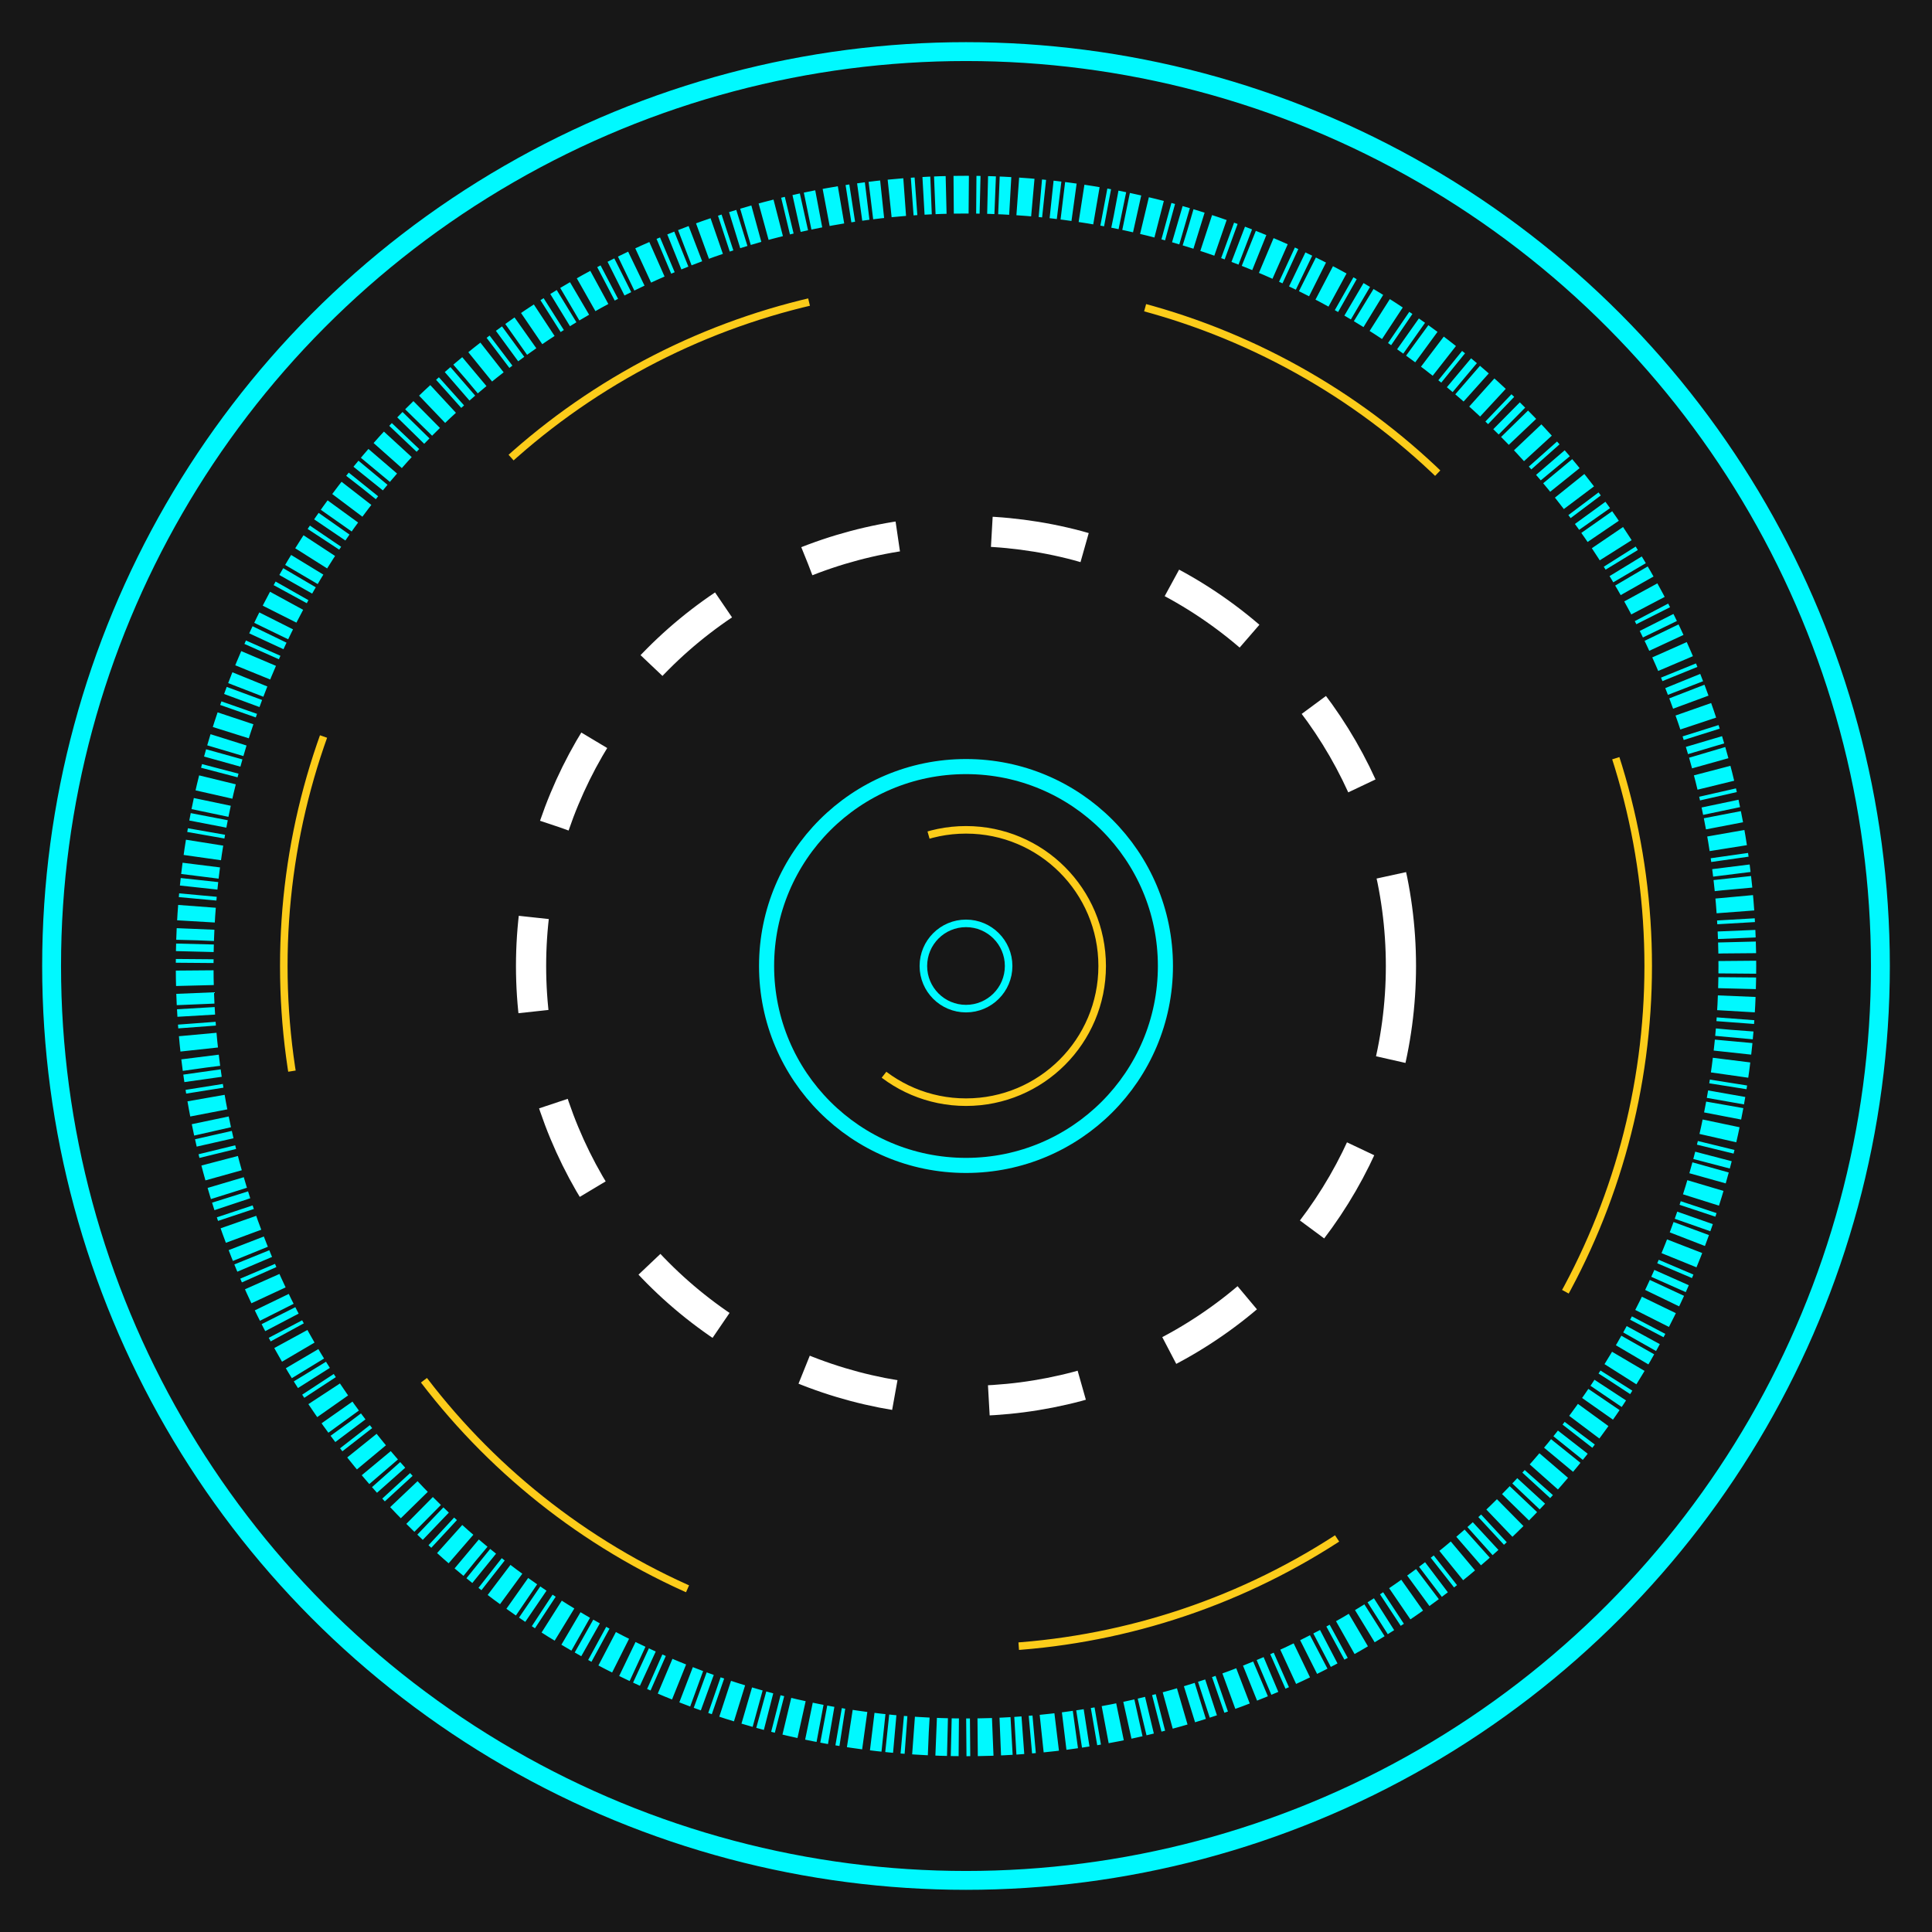 <svg xmlns="http://www.w3.org/2000/svg" width="512" height="512" viewBox="0 0 512 512" data-app="Xyris">
    <rect x="0" y="0" width="512" height="512" fill="#808080" stroke="none"/>
    <defs>
    </defs>
    <rect fill="rgb(23, 23, 23)" stroke="#000000" stroke-width="0" x="0" y="0" width="512" height="512">
    </rect>
    <ellipse fill="none" stroke="rgb(0, 249, 255)" stroke-width="5" cx="256" cy="256" rx="242.326" ry="242.326" transform="">
    </ellipse>
    <ellipse fill="none" stroke="rgb(0, 249, 255)" stroke-width="10" transform-origin="center" cx="256" cy="256" rx="204.412" ry="204.412" transform="" style="transform-box: fill-box;" stroke-dasharray="2 1 3 2 4 2 1 2" pathLength="30">
        <animateTransform attributeName="transform" type="rotate" begin="-0" dur="12" keyTimes="0; 0.5; 1" values="360;0;360" fill="freeze" additive="sum" calcMode="spline" keySplines="0.645 0.045 0.355 1;0.645 0.045 0.355 1" repeatCount="indefinite">
        </animateTransform>
    </ellipse>
    <ellipse fill="none" stroke="rgb(252, 204, 26)" stroke-width="2" transform-origin="center" cx="256" cy="256" rx="180.793" ry="180.793" transform="" style="transform-box: fill-box;" pathLength="100" stroke-dasharray="90">
        <animateTransform attributeName="transform" type="rotate" begin="-0" dur="6" keyTimes="0; 0.499; 1" values="0; 360; 0" fill="freeze" additive="sum" calcMode="spline" keySplines="0.645 0.045 0.355 1;0.645 0.045 0.355 1" repeatCount="indefinite">
        </animateTransform>
    </ellipse>
    <ellipse fill="none" stroke="rgb(255, 255, 255)" stroke-width="8" transform-origin="center" cx="256" cy="256" rx="115.263" ry="115.263" transform="" style="transform-box: fill-box;" pathLength="100" stroke-dasharray="25 25">
        <animateTransform attributeName="transform" type="rotate" begin="-0" dur="6" keyTimes="0; 0.499; 1" values="0; 360; 0" fill="freeze" additive="sum" calcMode="spline" keySplines="0.645 0.045 0.355 1;0.645 0.045 0.355 1" repeatCount="indefinite">
        </animateTransform>
    </ellipse>
    <ellipse fill="none" stroke="rgb(0, 249, 255)" stroke-width="4" cx="256" cy="256" rx="52.849" ry="52.849" transform="">
    </ellipse>
    <ellipse fill="none" stroke="rgb(252, 204, 26)" stroke-width="2" transform-origin="center" cx="256" cy="256" rx="36.086" ry="36.086" transform="" style="transform-box: fill-box;" pathLength="0100" stroke-dasharray="80">
        <animateTransform attributeName="transform" type="rotate" begin="-0" dur="3.992" keyTimes="0; 0.501; 1" values="0; 360; 0" fill="freeze" additive="sum" calcMode="spline" keySplines="0.645 0.045 0.355 1;0.645 0.045 0.355 1" repeatCount="indefinite">
        </animateTransform>
    </ellipse>
    <ellipse fill="none" stroke="rgb(0, 249, 255)" stroke-width="2" cx="256" cy="256" rx="11.297" ry="11.297" transform="">
    </ellipse>
</svg>
